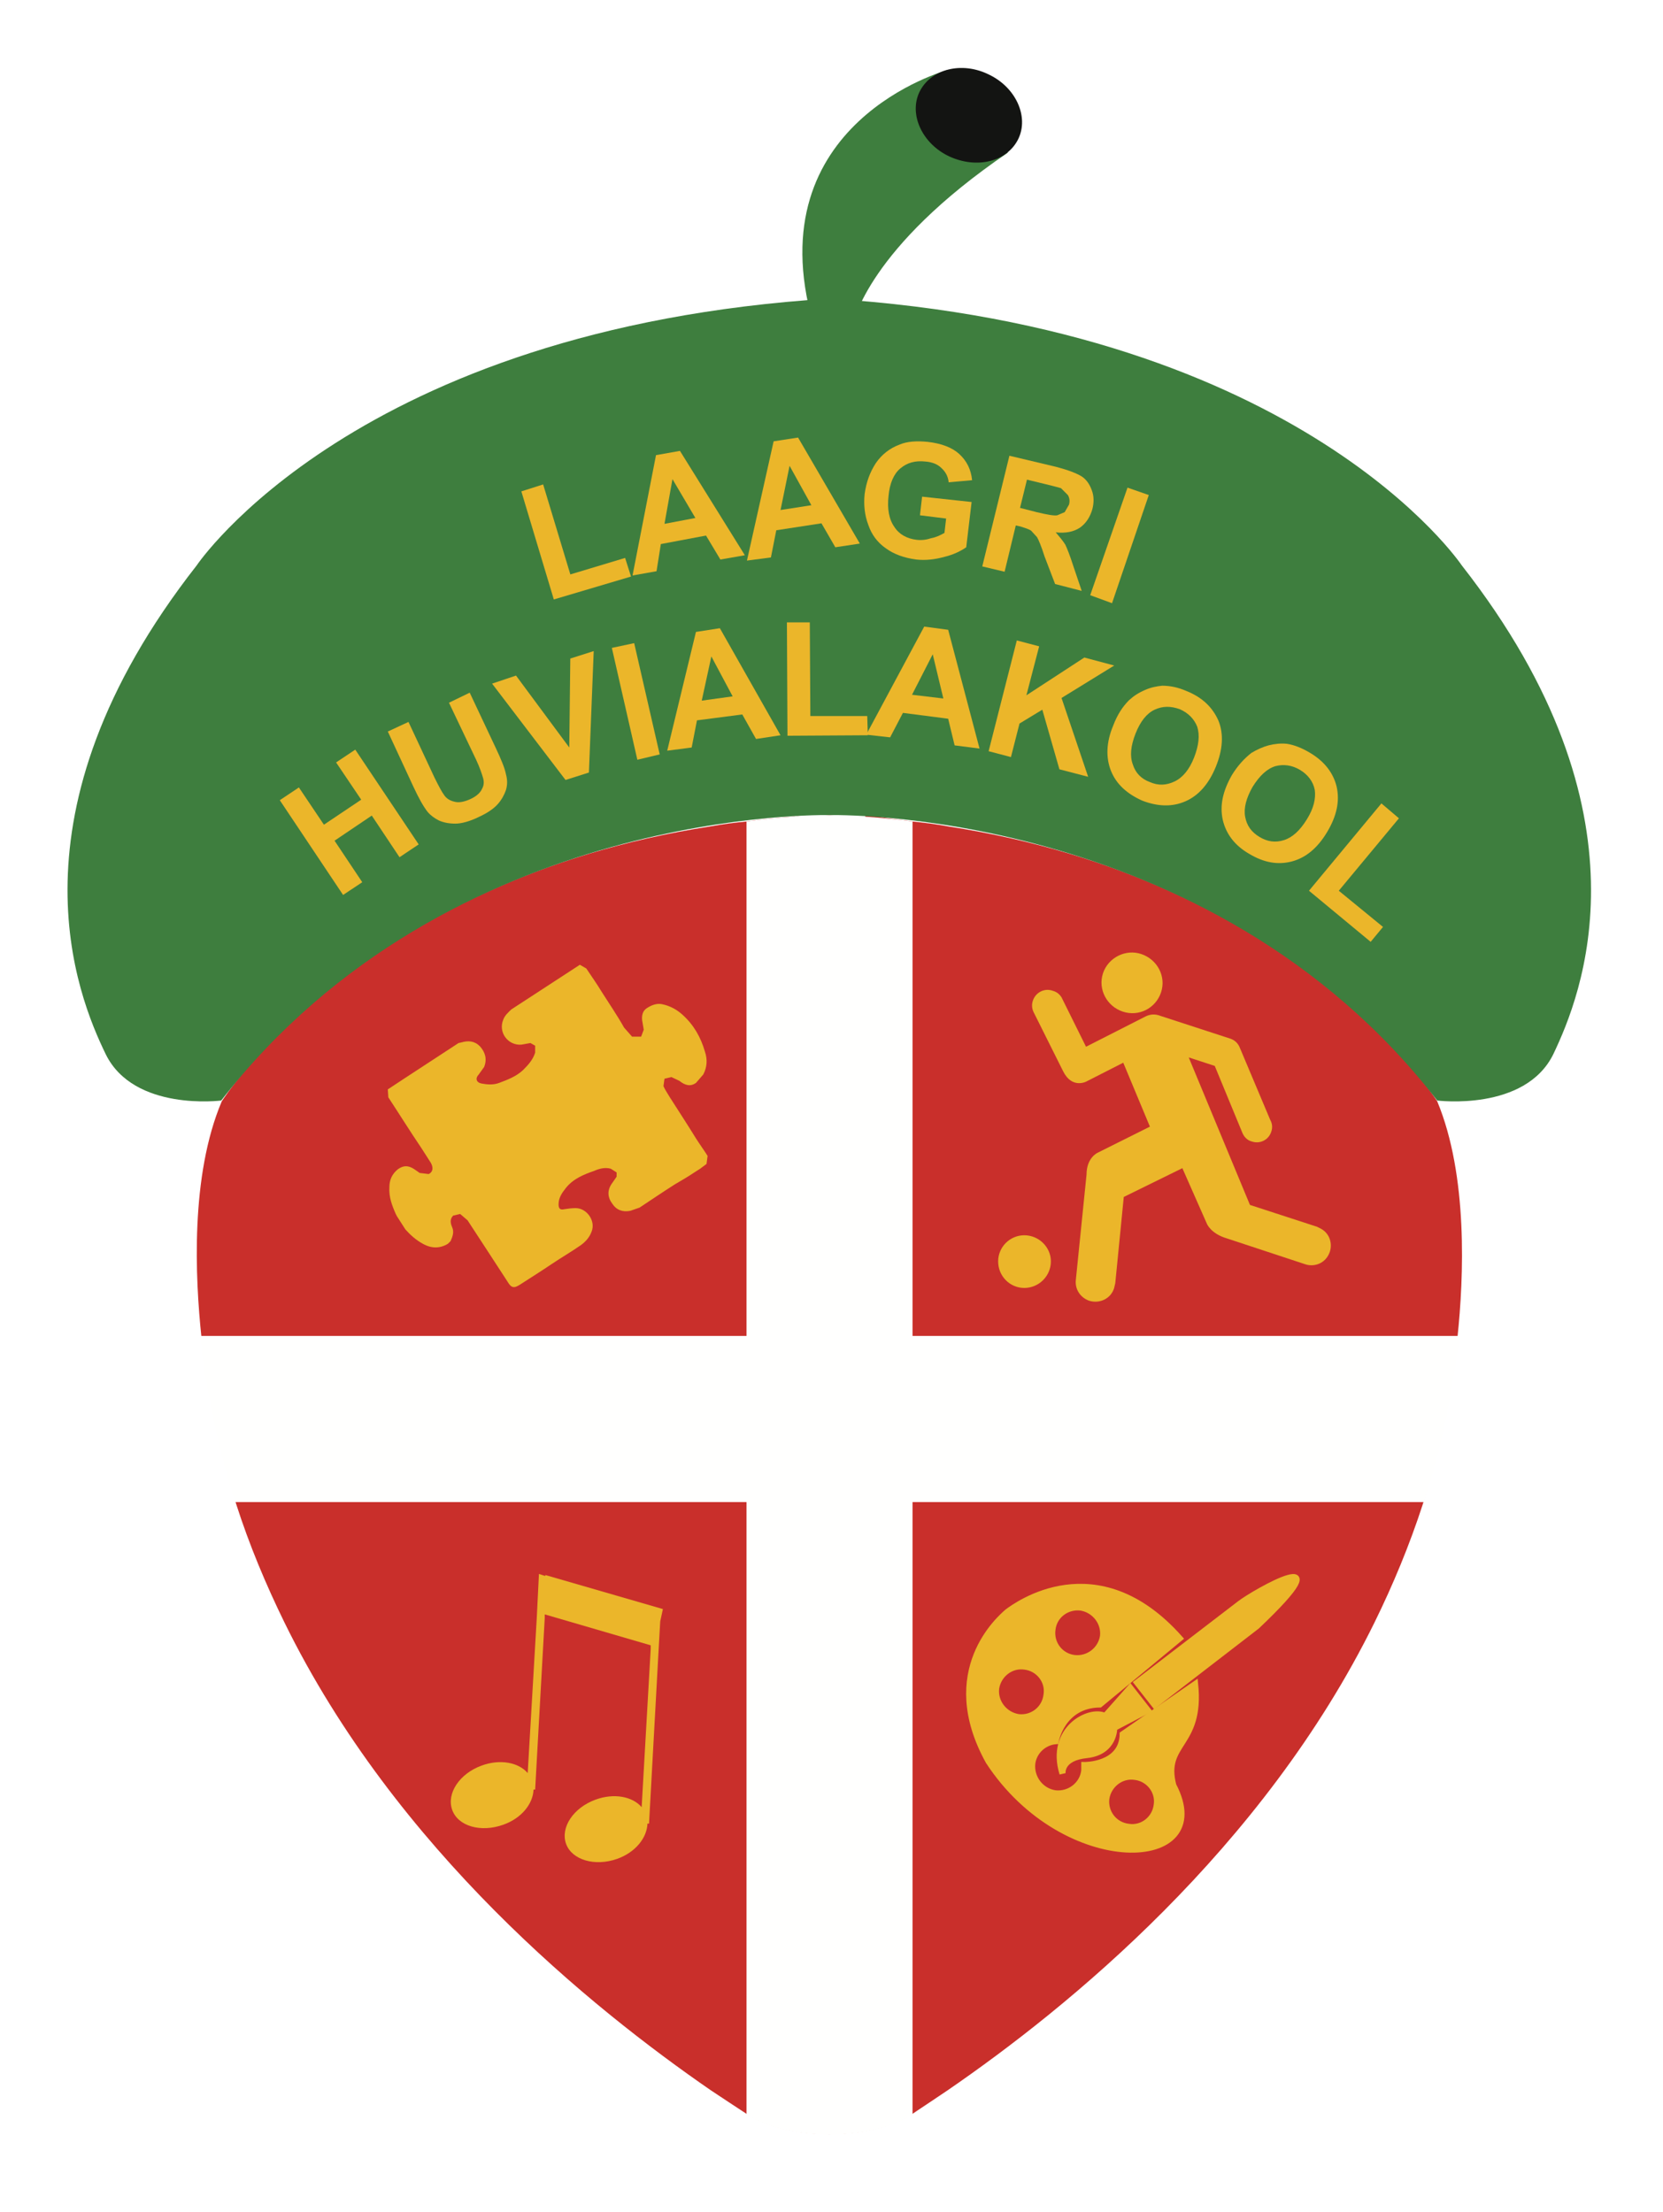 <?xml version="1.0" encoding="UTF-8"?>
<svg width="100px" height="133px" viewBox="0 0 100 133" version="1.1" xmlns="http://www.w3.org/2000/svg" xmlns:xlink="http://www.w3.org/1999/xlink">
    <!-- Generator: Sketch 47.1 (45422) - http://www.bohemiancoding.com/sketch -->
    <title>laagri</title>
    <desc>Created with Sketch.</desc>
    <defs>
        <filter x="-0.5%" y="-4.6%" width="100.9%" height="107.9%" filterUnits="objectBoundingBox" id="filter-1">
            <feOffset dx="0" dy="-1" in="SourceAlpha" result="shadowOffsetOuter1"></feOffset>
            <feGaussianBlur stdDeviation="2" in="shadowOffsetOuter1" result="shadowBlurOuter1"></feGaussianBlur>
            <feColorMatrix values="0 0 0 0 0   0 0 0 0 0   0 0 0 0 0  0 0 0 0.2 0" type="matrix" in="shadowBlurOuter1" result="shadowMatrixOuter1"></feColorMatrix>
            <feMerge>
                <feMergeNode in="shadowMatrixOuter1"></feMergeNode>
                <feMergeNode in="SourceGraphic"></feMergeNode>
            </feMerge>
        </filter>
    </defs>
    <g id="web" stroke="none" stroke-width="1" fill="none" fill-rule="evenodd">
        <g id="Desktop-HD" transform="translate(-908, -896)">
            <g id="Group-2" filter="url(#filter-1)" transform="translate(0, 880)">
                <g id="Group" transform="translate(146, 16)">
                    <g id="laagri" transform="translate(766, 5)">
                        <g id="Laagri-Huvialakool_d50mm-kleebis">
                            <g id="Page-1">
                                <path d="M83.64,76.413 C83.477,77.92 83.289,78.981 83.256,79.271 C82.841,81.805 82.267,84.148 81.561,86.429 C80.759,88.9 79.772,91.277 78.651,93.556 C71.931,107.201 60.185,116.737 52.986,121.681 C52.215,122.194 51.513,122.675 50.871,123.097 C48.407,124.731 43.351,124.731 40.888,123.097 C40.248,122.675 39.509,122.194 38.741,121.681 C31.574,116.737 19.798,107.201 13.106,93.556 C11.99,91.277 10.993,88.9 10.2,86.429 C9.493,84.148 8.92,81.805 8.532,79.365 C8.472,78.981 8.275,77.92 8.115,76.413 C7.732,72.814 7.442,66.683 9.335,62.219 C9.335,62.219 17.72,48.928 38.741,45.685 C39.446,45.559 40.152,45.461 40.888,45.395 C41.814,45.269 42.744,45.17 43.702,45.107 C44.44,44.946 45.174,44.979 45.879,45.01 C46.584,44.979 47.289,44.946 48.058,44.946 C49.016,45.17 49.942,45.269 50.871,45.395 C51.574,45.461 52.312,45.559 52.986,45.685 C74.043,48.928 82.424,62.219 82.424,62.219 C84.28,66.683 84.024,72.814 83.64,76.413 Z" id="Fill-1" fill="#C92F2B"></path>
                                <path d="M50.873,123.142 C48.409,124.748 43.351,124.748 40.89,123.142 L40.89,45.395 C41.817,45.268 42.742,45.17 43.7,45.106 C44.441,44.946 45.174,44.978 45.881,45.01 C46.585,44.978 47.286,44.946 48.053,44.946 L48.024,45.106 C48.987,45.17 49.947,45.268 50.873,45.395 L50.873,123.142 Z" id="Fill-2" fill="#FFFFFE"></path>
                                <path d="M83.74,76.324 C83.58,77.829 83.386,78.885 83.356,79.174 L83.322,79.269 C82.935,81.702 82.362,84.04 81.623,86.314 L10.127,86.314 C9.42,84.04 8.842,81.702 8.456,79.269 L8.428,79.174 C8.361,78.885 8.2,77.829 8.04,76.324 L83.74,76.324 Z" id="Fill-3" fill="#FFFFFE"></path>
                                <path d="M83.899,29.994 C83.899,29.994 74.362,15.747 45.881,13.953 C17.364,15.747 7.829,29.994 7.829,29.994 C-3.882,44.946 0.663,55.897 2.358,59.387 C4.054,62.845 9.301,62.171 9.301,62.171 C23.061,44.434 45.847,45.009 45.881,45.009 C45.881,45.009 68.698,44.434 82.423,62.171 C82.423,62.171 87.706,62.845 89.403,59.387 C91.067,55.897 95.606,44.946 83.899,29.994" id="Fill-4" fill="#3E7E3E"></path>
                                <path d="M47.319,15.425 C47.319,15.425 48.182,10.911 56.599,5.182 L52.953,0.217 C52.953,0.217 41.464,3.355 44.885,15.425 L47.319,15.425 Z" id="Fill-5" fill="#3E7E3E"></path>
                                <path d="M57.236,4.348 C56.566,5.725 54.747,6.172 53.082,5.405 C51.446,4.636 50.645,2.876 51.289,1.529 C51.962,0.153 53.817,-0.326 55.447,0.474 C57.081,1.242 57.88,3.003 57.236,4.348" id="Fill-6" fill="#131412"></path>
                                <path d="M19.798,68.992 C19.572,68.48 19.379,67.97 19.414,67.391 C19.414,66.943 19.572,66.592 19.926,66.302 C20.245,66.078 20.531,66.047 20.916,66.302 L21.236,66.526 L21.78,66.592 C22.041,66.462 22.067,66.205 21.907,65.917 C21.716,65.629 21.525,65.308 21.333,65.021 C20.661,64.027 20.024,63.004 19.351,61.979 L19.32,61.501 C20.724,60.569 22.164,59.643 23.574,58.714 L23.735,58.68 C24.152,58.554 24.534,58.585 24.855,58.906 C25.173,59.258 25.305,59.674 25.11,60.156 L24.79,60.602 C24.568,60.828 24.631,61.083 24.952,61.148 C25.305,61.212 25.654,61.244 26.008,61.114 C26.518,60.922 27.03,60.731 27.446,60.346 C27.767,60.029 28.052,59.708 28.18,59.29 L28.18,58.874 L27.897,58.714 L27.351,58.811 C26.551,58.874 25.941,58.074 26.264,57.304 C26.358,57.047 26.551,56.889 26.742,56.697 C28.12,55.801 29.494,54.905 30.869,54.008 L31.255,54.231 C31.575,54.712 31.894,55.16 32.184,55.641 C32.629,56.345 33.113,57.047 33.527,57.785 L34.007,58.33 L34.552,58.33 L34.709,57.913 L34.612,57.336 C34.585,57.047 34.646,56.793 34.873,56.632 C35.159,56.44 35.479,56.313 35.802,56.377 C36.28,56.473 36.695,56.697 37.047,57.018 C37.718,57.626 38.136,58.361 38.388,59.226 C38.549,59.708 38.52,60.156 38.292,60.602 L37.848,61.114 C37.528,61.338 37.207,61.274 36.852,60.987 L36.376,60.761 L35.957,60.859 L35.895,61.306 C35.99,61.529 36.151,61.756 36.28,61.979 C36.792,62.779 37.335,63.612 37.848,64.445 C38.07,64.797 38.329,65.148 38.549,65.501 L38.485,65.983 L38.102,66.271 L37.753,66.494 C37.369,66.752 36.985,66.975 36.602,67.198 C35.895,67.645 35.19,68.127 34.458,68.609 L33.91,68.8 C33.462,68.894 33.078,68.765 32.825,68.384 C32.535,67.999 32.501,67.583 32.789,67.167 L33.078,66.752 L33.078,66.494 L32.728,66.271 C32.373,66.173 32.02,66.271 31.733,66.4 C31.094,66.622 30.453,66.878 30.006,67.456 C29.779,67.743 29.588,68.031 29.588,68.414 C29.588,68.671 29.685,68.765 29.942,68.704 C30.166,68.671 30.388,68.64 30.615,68.64 C31.286,68.64 31.831,69.407 31.575,70.049 C31.446,70.399 31.221,70.657 30.907,70.881 C30.356,71.264 29.75,71.615 29.175,72.002 C28.566,72.414 27.897,72.834 27.254,73.249 C26.901,73.473 26.742,73.441 26.518,73.059 C25.719,71.841 24.921,70.593 24.117,69.375 L23.671,68.992 L23.25,69.09 C23.03,69.313 23.094,69.567 23.19,69.791 C23.316,70.08 23.221,70.335 23.094,70.626 L22.932,70.785 C22.455,71.075 21.944,71.075 21.428,70.785 C21.014,70.562 20.661,70.24 20.377,69.921 C20.213,69.664 20.024,69.375 19.862,69.118 L19.798,68.992 Z" id="Fill-7" fill="#EBB62A"></path>
                                <path d="M66.55,103.346 C65.882,100.75 68.247,101.009 67.864,97.264 L63.513,100.273 C63.48,102.162 61.204,102.128 61.204,102.128 L61.204,102.45 C61.111,103.314 60.312,103.924 59.448,103.828 C58.583,103.698 57.978,102.897 58.07,102.031 C58.166,101.296 58.777,100.75 59.481,100.688 C59.481,100.688 59.861,98.511 62.136,98.48 L66.934,94.509 C61.947,88.905 57.081,92.556 56.596,92.909 C56.154,93.293 52.438,96.463 55.448,101.904 C60.025,108.917 69.276,108.534 66.55,103.346 Z M60.986,92.653 C61.816,92.781 62.425,93.549 62.33,94.38 C62.199,95.214 61.431,95.79 60.604,95.695 C59.767,95.598 59.161,94.829 59.286,93.964 C59.381,93.133 60.149,92.556 60.986,92.653 Z M57.242,99.249 C56.406,99.118 55.801,98.35 55.896,97.519 C56.021,96.686 56.791,96.078 57.625,96.205 C58.453,96.302 59.067,97.069 58.934,97.9 C58.838,98.765 58.07,99.344 57.242,99.249 Z M63.866,105.844 C63,105.746 62.425,104.979 62.522,104.148 C62.648,103.314 63.416,102.707 64.249,102.835 C65.078,102.93 65.689,103.698 65.56,104.528 C65.462,105.362 64.696,105.973 63.866,105.844 L63.866,105.844 Z" id="Fill-8" fill="#EBB62A"></path>
                                <path d="M66.55,103.346 C65.882,100.75 68.247,101.009 67.864,97.264 L63.513,100.273 C63.48,102.162 61.204,102.128 61.204,102.128 L61.204,102.45 C61.111,103.314 60.312,103.924 59.448,103.828 C58.583,103.698 57.978,102.897 58.07,102.031 C58.166,101.296 58.777,100.75 59.481,100.688 C59.481,100.688 59.861,98.511 62.136,98.48 L66.934,94.509 C61.947,88.905 57.081,92.556 56.596,92.909 C56.154,93.293 52.438,96.463 55.448,101.904 C60.025,108.917 69.276,108.534 66.55,103.346 Z M60.986,92.653 C61.816,92.781 62.425,93.549 62.33,94.38 C62.199,95.214 61.431,95.79 60.604,95.695 C59.767,95.598 59.161,94.829 59.286,93.964 C59.381,93.133 60.149,92.556 60.986,92.653 Z M57.242,99.249 C56.406,99.118 55.801,98.35 55.896,97.519 C56.021,96.686 56.791,96.078 57.625,96.205 C58.453,96.302 59.067,97.069 58.934,97.9 C58.838,98.765 58.07,99.344 57.242,99.249 Z M63.866,105.844 C63,105.746 62.425,104.979 62.522,104.148 C62.648,103.314 63.416,102.707 64.249,102.835 C65.078,102.93 65.689,103.698 65.56,104.528 C65.462,105.362 64.696,105.973 63.866,105.844 Z" id="Stroke-9" stroke="#EBB62A" stroke-width="0.371"></path>
                                <path d="M65.432,98.511 L64.378,97.167 L70.556,92.429 C71.417,91.755 77.113,88.522 71.578,93.772 L65.432,98.511 Z" id="Fill-10" fill="#EBB62A"></path>
                                <path d="M65.432,98.511 L64.378,97.167 L70.556,92.429 C71.417,91.755 77.113,88.522 71.578,93.772 L65.432,98.511 Z" id="Stroke-11" stroke="#EBB62A" stroke-width="0.371"></path>
                                <path d="M65.015,98.831 L63.963,97.486 L62.456,99.184 C61.527,98.703 59.066,99.954 59.893,102.642 C59.893,102.642 59.739,101.68 61.367,101.522 C63.035,101.329 63,99.888 63,99.888 L65.015,98.831 Z" id="Fill-12" fill="#EBB62A"></path>
                                <path d="M65.015,98.831 L63.963,97.486 L62.456,99.184 C61.527,98.703 59.066,99.954 59.893,102.642 C59.893,102.642 59.739,101.68 61.367,101.522 C63.035,101.329 63,99.888 63,99.888 L65.015,98.831 Z" id="Stroke-13" stroke="#EBB62A" stroke-width="0.371"></path>
                                <path d="M35.028,105.649 L35.028,105.649 L35.605,95.182 L35.701,93.486 L35.862,92.748 L28.79,90.7 L28.79,90.761 L28.408,90.636 L28.278,93.261 L27.732,102.609 C27.19,101.969 26.072,101.746 24.952,102.162 C23.638,102.641 22.839,103.828 23.19,104.818 C23.54,105.811 24.92,106.196 26.261,105.715 C27.351,105.332 28.052,104.465 28.083,103.602 L28.18,103.602 L28.756,93.293 L28.756,93.067 L35.128,94.927 L35.128,95.149 L34.584,104.659 C34.036,104.017 32.918,103.795 31.8,104.211 C30.487,104.692 29.685,105.875 30.04,106.867 C30.389,107.828 31.766,108.245 33.113,107.766 C34.201,107.379 34.902,106.515 34.933,105.649 L35.028,105.649 Z" id="Fill-14" fill="#EBB62A"></path>
                                <path d="M65.815,55.671 C66.138,54.712 65.592,53.687 64.632,53.365 C63.705,53.048 62.647,53.56 62.325,54.519 C62.009,55.479 62.554,56.505 63.514,56.825 C64.473,57.144 65.493,56.633 65.815,55.671 Z M58.103,56.185 C58.041,56.377 58.041,56.6 58.137,56.825 L59.927,60.409 C60.471,61.503 61.336,61.022 61.336,61.022 L63.544,59.897 L65.147,63.741 L62.009,65.308 C62.009,65.308 61.336,65.597 61.336,66.622 L60.692,72.962 C60.633,73.506 60.949,74.016 61.498,74.211 C62.133,74.403 62.807,74.081 62.997,73.44 L63.064,73.152 L63.575,67.969 L67.098,66.238 L68.567,69.567 C68.567,69.567 68.793,70.175 69.785,70.464 L74.454,72.005 C74.968,72.193 75.577,72.005 75.865,71.49 C76.182,70.945 76.024,70.21 75.448,69.888 L75.193,69.76 L71.162,68.448 L67.481,59.579 L69.046,60.09 L70.712,64.126 C70.809,64.35 70.999,64.572 71.286,64.637 C71.767,64.796 72.279,64.54 72.438,64.062 C72.534,63.804 72.505,63.55 72.378,63.326 L70.556,59.003 C70.459,58.748 70.267,58.553 70.007,58.459 L65.782,57.082 C65.464,56.952 65.147,56.984 64.891,57.113 L61.305,58.937 L59.829,55.961 C59.703,55.769 59.544,55.641 59.319,55.577 C58.809,55.385 58.261,55.671 58.103,56.185 L58.103,56.185 Z" id="Fill-15" fill="#EBB62A"></path>
                                <path d="M56.021,71.842 C56.021,72.735 56.73,73.44 57.593,73.44 C58.458,73.44 59.192,72.735 59.192,71.842 C59.192,70.976 58.458,70.272 57.593,70.272 C56.73,70.272 56.021,70.976 56.021,71.842" id="Fill-16" fill="#EBB62A"></path>
                                <polygon id="Fill-17" fill="#EBB62A" points="16.631 49.811 12.825 44.114 13.973 43.346 15.478 45.586 17.72 44.082 16.21 41.842 17.363 41.073 21.176 46.771 20.024 47.542 18.356 45.038 16.117 46.548 17.783 49.044"></polygon>
                                <path d="M19.32,39.984 L20.563,39.407 L22.135,42.77 C22.389,43.283 22.58,43.635 22.678,43.761 C22.835,44.019 23.061,44.145 23.349,44.209 C23.606,44.275 23.923,44.209 24.278,44.05 C24.631,43.89 24.885,43.667 24.98,43.44 C25.111,43.217 25.111,42.994 25.046,42.77 C24.98,42.544 24.854,42.159 24.631,41.681 L22.998,38.252 L24.245,37.648 L25.783,40.912 C26.133,41.649 26.356,42.193 26.422,42.544 C26.518,42.897 26.518,43.184 26.422,43.506 C26.323,43.793 26.167,44.081 25.941,44.339 C25.689,44.626 25.304,44.884 24.823,45.106 C24.245,45.394 23.735,45.522 23.385,45.522 C22.998,45.522 22.678,45.459 22.389,45.332 C22.135,45.201 21.909,45.044 21.716,44.819 C21.462,44.498 21.175,43.986 20.85,43.283 L19.32,39.984 Z" id="Fill-18" fill="#EBB62A"></path>
                                <polygon id="Fill-19" fill="#EBB62A" points="30.006 42.897 25.591 37.104 27.029 36.62 30.232 40.945 30.293 35.596 31.701 35.148 31.413 42.45"></polygon>
                                <polygon id="Fill-20" fill="#EBB62A" points="34.325 41.681 32.792 34.956 34.134 34.669 35.669 41.36"></polygon>
                                <path d="M40.056,37.87 L38.776,35.471 L38.197,38.127 L40.056,37.87 Z M42.935,40.209 L41.462,40.432 L40.635,38.958 L37.91,39.312 L37.592,40.945 L36.121,41.137 L37.849,33.996 L39.287,33.772 L42.935,40.209 Z" id="Fill-21" fill="#EBB62A"></path>
                                <polygon id="Fill-22" fill="#EBB62A" points="43.353 40.238 43.319 33.42 44.695 33.42 44.728 39.054 48.149 39.054 48.184 40.209"></polygon>
                                <path d="M52.726,37.998 L52.087,35.34 L50.842,37.774 L52.726,37.998 Z M54.902,41.009 L53.403,40.817 L53.016,39.215 L50.294,38.863 L49.526,40.335 L48.088,40.175 L51.575,33.675 L53.016,33.867 L54.902,41.009 Z" id="Fill-23" fill="#EBB62A"></path>
                                <polygon id="Fill-24" fill="#EBB62A" points="55.448 41.168 57.143 34.508 58.487 34.861 57.72 37.806 61.204 35.535 63 36.016 59.832 37.967 61.433 42.706 59.705 42.256 58.677 38.671 57.305 39.504 56.791 41.52"></polygon>
                                <path d="M64.281,40.111 C63.994,40.847 63.93,41.456 64.12,41.967 C64.281,42.481 64.631,42.833 65.147,43.024 C65.66,43.249 66.137,43.217 66.616,42.993 C67.099,42.77 67.513,42.289 67.801,41.553 C68.088,40.817 68.154,40.209 67.993,39.696 C67.801,39.215 67.449,38.863 66.934,38.638 C66.39,38.447 65.915,38.447 65.432,38.671 C64.953,38.894 64.57,39.376 64.281,40.111 Z M62.938,39.63 C63.192,38.958 63.513,38.479 63.899,38.094 C64.183,37.838 64.473,37.648 64.857,37.485 C65.206,37.327 65.563,37.262 65.882,37.23 C66.36,37.23 66.839,37.327 67.351,37.551 C68.309,37.935 68.923,38.541 69.273,39.344 C69.593,40.144 69.529,41.073 69.113,42.097 C68.696,43.122 68.088,43.827 67.288,44.178 C66.487,44.529 65.628,44.498 64.698,44.145 C63.766,43.73 63.131,43.153 62.807,42.353 C62.487,41.553 62.52,40.625 62.938,39.63 L62.938,39.63 Z" id="Fill-25" fill="#EBB62A"></path>
                                <path d="M71.32,43.314 C70.938,43.986 70.778,44.595 70.873,45.106 C70.972,45.651 71.257,46.035 71.739,46.324 C72.217,46.612 72.695,46.677 73.206,46.514 C73.717,46.354 74.168,45.938 74.583,45.267 C75.001,44.595 75.126,44.019 75.062,43.506 C74.968,42.994 74.648,42.576 74.168,42.289 C73.687,42.002 73.18,41.939 72.695,42.066 C72.185,42.223 71.739,42.641 71.32,43.314 Z M70.073,42.609 C70.423,42.033 70.843,41.584 71.257,41.266 C71.577,41.074 71.931,40.912 72.278,40.817 C72.664,40.721 73.016,40.687 73.371,40.721 C73.817,40.785 74.295,40.976 74.776,41.266 C75.64,41.776 76.184,42.481 76.378,43.314 C76.57,44.178 76.378,45.074 75.799,46.035 C75.222,46.996 74.523,47.571 73.687,47.795 C72.824,48.021 71.993,47.86 71.131,47.347 C70.233,46.833 69.723,46.13 69.528,45.299 C69.338,44.434 69.528,43.569 70.073,42.609 L70.073,42.609 Z" id="Fill-26" fill="#EBB62A"></path>
                                <polygon id="Fill-27" fill="#EBB62A" points="74.712 49.557 79.067 44.306 80.121 45.202 76.504 49.557 79.163 51.733 78.421 52.63"></polygon>
                                <polygon id="Fill-28" fill="#EBB62A" points="29.302 32.043 27.35 25.545 28.661 25.127 30.296 30.538 33.589 29.546 33.944 30.666"></polygon>
                                <path d="M37.814,27.144 L36.437,24.808 L35.957,27.497 L37.814,27.144 Z M40.79,29.385 L39.318,29.642 L38.454,28.201 L35.738,28.713 L35.479,30.346 L34.036,30.602 L35.447,23.366 L36.887,23.11 L40.79,29.385 Z" id="Fill-29" fill="#EBB62A"></path>
                                <path d="M44.79,26.377 L43.479,24.008 L42.936,26.665 L44.79,26.377 Z M47.703,28.683 L46.23,28.906 L45.397,27.465 L42.68,27.883 L42.357,29.517 L40.916,29.706 L42.52,22.535 L43.99,22.309 L47.703,28.683 Z" id="Fill-30" fill="#EBB62A"></path>
                                <path d="M51.319,26.983 L51.448,25.863 L54.425,26.184 L54.102,28.905 C53.782,29.129 53.335,29.352 52.793,29.481 C52.216,29.642 51.641,29.705 51.094,29.642 C50.36,29.544 49.75,29.321 49.269,28.969 C48.759,28.616 48.408,28.137 48.214,27.562 C47.993,26.983 47.925,26.345 47.993,25.704 C48.087,25 48.31,24.391 48.665,23.847 C49.015,23.335 49.498,22.95 50.104,22.727 C50.552,22.535 51.128,22.506 51.766,22.566 C52.63,22.661 53.272,22.919 53.687,23.302 C54.137,23.719 54.39,24.231 54.454,24.873 L53.045,25 C53.014,24.647 52.853,24.36 52.602,24.134 C52.377,23.912 52.053,23.781 51.641,23.75 C51.034,23.686 50.552,23.816 50.137,24.167 C49.75,24.486 49.498,25.062 49.432,25.801 C49.338,26.601 49.463,27.241 49.785,27.688 C50.071,28.137 50.552,28.393 51.128,28.458 C51.415,28.491 51.703,28.458 51.989,28.361 C52.313,28.3 52.566,28.169 52.793,28.041 L52.892,27.178 L51.319,26.983 Z" id="Fill-31" fill="#EBB62A"></path>
                                <path d="M57.337,26.537 L58.328,26.792 C59.001,26.953 59.386,27.018 59.577,26.983 L60.023,26.792 L60.28,26.345 C60.344,26.121 60.31,25.927 60.213,25.766 L59.799,25.352 C59.674,25.319 59.353,25.224 58.809,25.096 L57.754,24.84 L57.337,26.537 Z M55.066,30.057 L56.698,23.402 L59.511,24.071 C60.249,24.266 60.728,24.455 61.046,24.646 C61.336,24.84 61.527,25.127 61.653,25.48 C61.787,25.832 61.787,26.216 61.689,26.601 C61.557,27.081 61.305,27.465 60.949,27.72 C60.567,27.977 60.087,28.073 59.483,28.009 C59.703,28.264 59.893,28.49 60.058,28.745 C60.181,29.003 60.344,29.419 60.538,30.026 L61.046,31.529 L59.446,31.115 L58.809,29.45 C58.617,28.842 58.453,28.459 58.36,28.298 L58.008,27.912 C57.879,27.817 57.658,27.752 57.369,27.657 L57.082,27.593 L56.409,30.377 L55.066,30.057 Z" id="Fill-32" fill="#EBB62A"></path>
                                <polygon id="Fill-33" fill="#EBB62A" points="61.557 31.787 63.8 25.32 65.079 25.766 62.869 32.269"></polygon>
                            </g>
                        </g>
                    </g>
                </g>
            </g>
        </g>
    </g>
</svg>